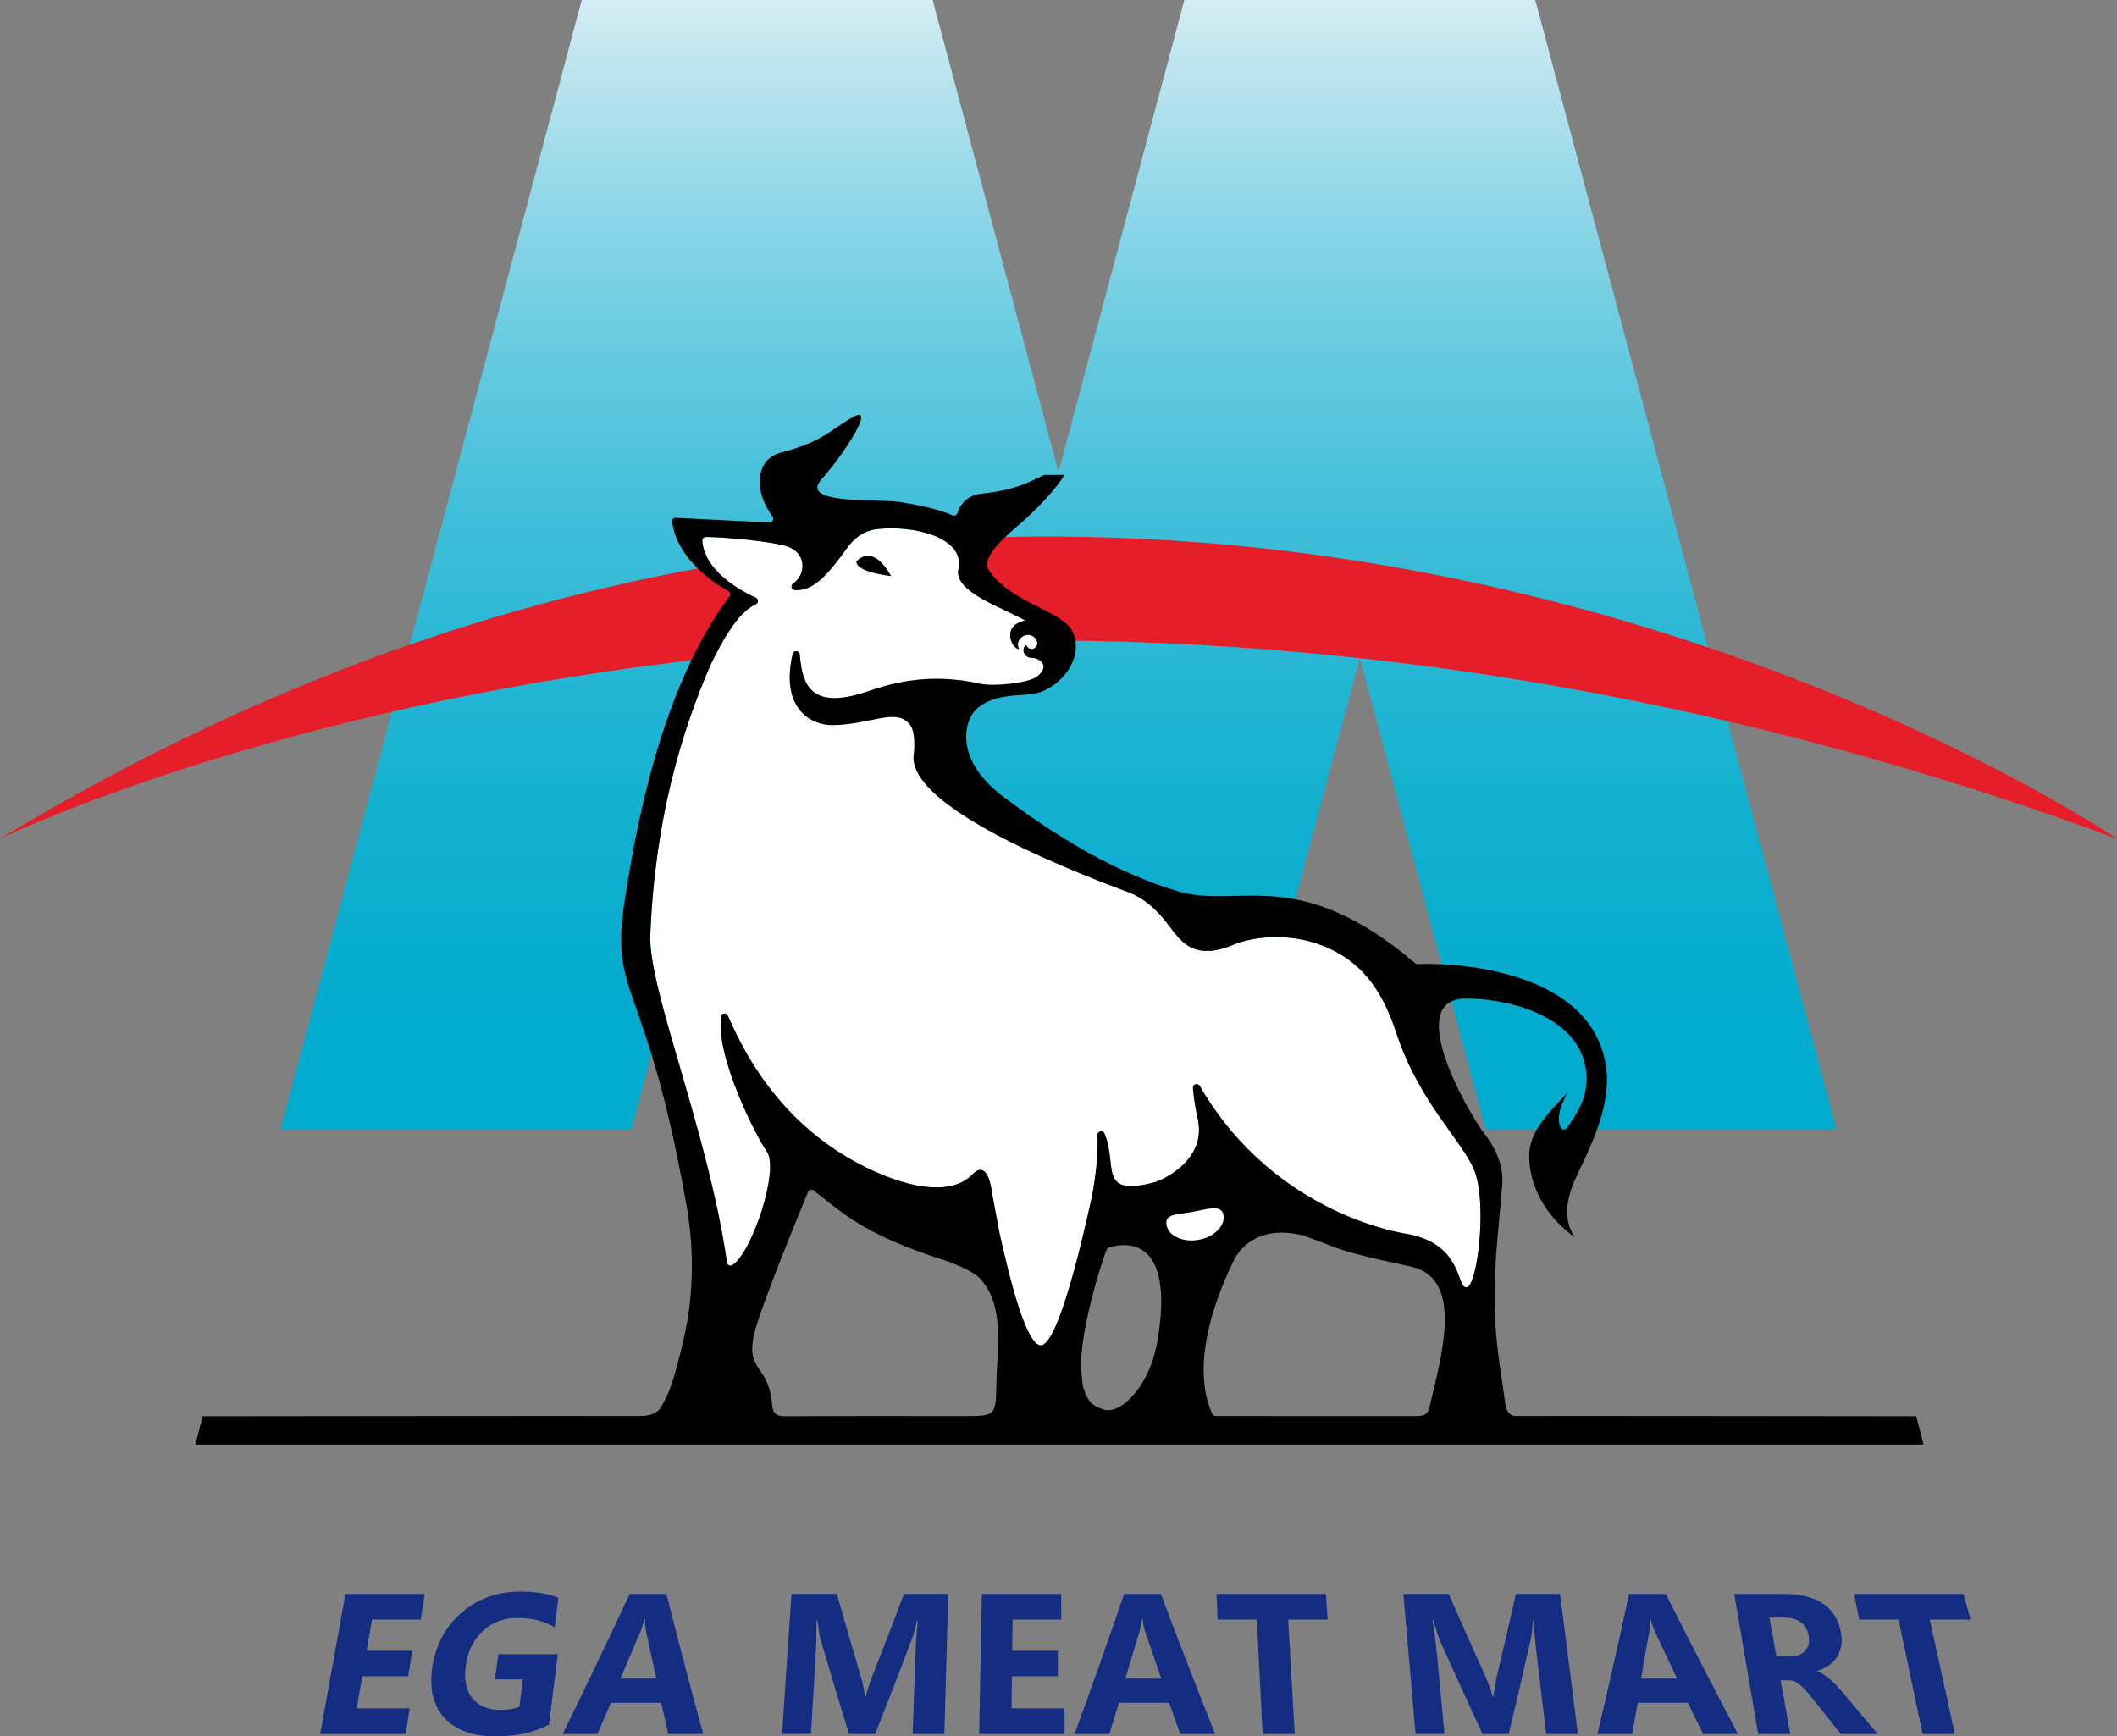 <svg viewBox="0 0 320 262.459" xmlns="http://www.w3.org/2000/svg" xmlns:xlink="http://www.w3.org/1999/xlink"><rect x="0" y="0" width="320" height="262.459" fill="#808080" stroke="none"/><linearGradient id="a" gradientUnits="userSpaceOnUse" x1="160" x2="160" y1="-.596" y2="174.348"><stop offset="0" stop-color="#d6edf5"/><stop offset=".042" stop-color="#c4e7f1"/><stop offset=".177" stop-color="#90d7e8"/><stop offset=".314" stop-color="#64cae0"/><stop offset=".452" stop-color="#40bed9"/><stop offset=".589" stop-color="#24b6d4"/><stop offset=".726" stop-color="#10afd0"/><stop offset=".863" stop-color="#03acce"/><stop offset="1" stop-color="#00abce"/></linearGradient><g fill="#142d83"><path d="m61.314 262.09h-12.913c1.272-7.054 2.545-14.109 3.817-21.163h11.992c-.207 1.294-.415 2.588-.622 3.881h-7.356c-.271 1.569-.541 3.139-.812 4.708h6.899c-.208 1.289-.415 2.578-.623 3.867h-6.943c-.278 1.614-.557 3.227-.835 4.841h8.013c-.206 1.289-.411 2.578-.617 3.867z"/><path d="m82.985 260.673c-2.246 1.191-4.94 1.786-8.065 1.786-3.466 0-6.065-.942-7.77-2.826-1.706-1.884-2.288-4.479-1.773-7.785.518-3.325 2.009-6.036 4.44-8.132 2.433-2.096 5.381-3.143 8.878-3.143 2.203 0 4.103.31 5.708.93-.188 1.491-.377 2.981-.565 4.472-1.499-.944-3.41-1.417-5.744-1.417-1.955 0-3.636.643-5.056 1.925-1.419 1.285-2.293 2.999-2.609 5.144-.32 2.174-.008 3.856.946 5.047s2.396 1.786 4.317 1.786c1.155 0 2.092-.162 2.811-.487.183-1.377.365-2.755.548-4.132h-4.252c.177-1.269.354-2.538.531-3.808h8.981c-.442 3.547-.885 7.094-1.327 10.641z"/><path d="m106.3 262.09h-5.285c-.361-1.569-.718-3.139-1.071-4.708h-7.599c-.674 1.569-1.353 3.139-2.035 4.708h-5.255c3.467-7.054 6.844-14.109 10.133-21.163h5.554c1.766 7.054 3.619 14.109 5.559 21.163zm-7.094-8.368c-.524-2.371-1.04-4.742-1.546-7.113-.111-.531-.162-1.166-.154-1.904-.039 0-.078 0-.117 0-.113.62-.299 1.235-.558 1.845-1.011 2.391-2.032 4.782-3.062 7.172h5.436z"/><path d="m142.744 262.09h-4.79c.15-4.221.3-8.442.451-12.663.049-1.368.161-2.878.336-4.531h-.117c-.289 1.299-.543 2.233-.759 2.804-1.818 4.796-3.675 9.593-5.571 14.389h-3.964c-1.469-4.747-2.898-9.494-4.288-14.242-.114-.384-.276-1.368-.481-2.952h-.131c0 2.085-.047 3.915-.142 5.49-.236 3.901-.472 7.802-.707 11.703h-4.369c.476-7.054.952-14.109 1.429-21.163h6.859c1.182 4.181 2.394 8.363 3.635 12.544.296 1.003.501 2.012.611 3.025h.089c.323-1.17.653-2.189.989-3.055 1.638-4.172 3.247-8.343 4.826-12.515h6.685c-.196 7.054-.393 14.109-.589 21.163z"/><path d="m160.92 262.09h-12.913c.136-7.054.273-14.109.409-21.163h11.992c0 1.294.002 2.588.003 3.881h-7.356c-.018 1.569-.036 3.139-.054 4.708h6.899v3.867h-6.943c-.019 1.614-.037 3.227-.056 4.841h8.013c.002 1.289.004 2.578.006 3.867z"/><path d="m183.677 262.09h-5.285c-.557-1.569-1.111-3.139-1.66-4.708h-7.599c-.478 1.569-.96 3.139-1.446 4.708h-5.255c2.584-7.054 5.08-14.109 7.485-21.163h5.554c2.648 7.054 5.384 14.109 8.207 21.163zm-8.142-8.368c-.821-2.371-1.633-4.742-2.436-7.113-.178-.531-.309-1.166-.392-1.904-.039 0-.078 0-.117 0-.036.62-.145 1.235-.327 1.845-.712 2.391-1.434 4.782-2.164 7.172z"/><path d="m200.682 244.808h-5.97c.333 5.761.666 11.521.999 17.282h-4.865c-.288-5.761-.575-11.521-.863-17.282h-5.94c-.052-1.294-.104-2.588-.155-3.881h16.531c.088 1.294.175 2.588.263 3.881z"/><path d="m238.506 262.09h-4.79c-.503-4.221-1.007-8.442-1.51-12.663-.163-1.368-.284-2.878-.365-4.531h-.117c-.088 1.299-.197 2.233-.325 2.804-1.075 4.796-2.19 9.593-3.344 14.389h-3.964c-2.204-4.747-4.368-9.494-6.493-14.242-.173-.384-.487-1.368-.938-2.952h-.131c.323 2.085.559 3.915.708 5.49.368 3.901.736 7.802 1.105 11.703h-4.369c-.616-7.054-1.232-14.109-1.848-21.163h6.859c1.829 4.181 3.689 8.363 5.577 12.544.452 1.003.813 2.012 1.079 3.025h.089c.142-1.17.314-2.189.516-3.055.993-4.172 1.955-8.343 2.889-12.515h6.685c.896 7.054 1.792 14.109 2.687 21.163z"/><path d="m262.704 262.09h-5.285c-.758-1.569-1.512-3.139-2.262-4.708h-7.599c-.278 1.569-.559 3.139-.845 4.708h-5.255c1.683-7.054 3.277-14.109 4.781-21.163h5.554c3.55 7.054 7.187 14.109 10.911 21.163zm-9.21-8.368c-1.124-2.371-2.239-4.742-3.345-7.113-.247-.531-.457-1.166-.635-1.904-.039 0-.078 0-.117 0 .043.62.013 1.235-.091 1.845-.407 2.391-.823 4.782-1.248 7.172z"/><path d="m283.823 262.09h-5.571c-1.463-1.815-2.917-3.631-4.36-5.446-.324-.413-.63-.782-.919-1.107-.287-.325-.569-.602-.843-.833-.275-.231-.549-.408-.824-.531-.274-.124-.56-.185-.857-.185h-1.289c.483 2.701.966 5.401 1.449 8.102h-4.85c-1.207-7.054-2.413-14.109-3.62-21.163h7.425c5.041 0 7.94 1.919 8.698 5.756.145.738.167 1.419.063 2.043-.103.626-.312 1.188-.627 1.69s-.731.934-1.246 1.299c-.516.364-1.115.649-1.795.856.004.02.007.039.011.059.335.099.669.258 1.008.48.338.22.674.479 1.006.774.334.296.659.613.976.951.318.341.612.672.883.997 1.747 2.086 3.507 4.172 5.281 6.257zm-16.36-17.592c.351 1.963.702 3.926 1.053 5.889h2.062c1.022 0 1.787-.295 2.295-.885.516-.6.689-1.343.523-2.228-.349-1.849-1.616-2.775-3.804-2.775h-2.13z"/><path d="m297.867 244.808h-6.16s2.519 11.521 3.778 17.282h-4.865c-1.214-5.761-3.642-17.282-3.642-17.282h-5.94l-.78-3.881h16.531l1.077 3.881z"/></g><path d="m277.615 170.772-45.547-170.772h-53.042l-19.026 71.337-19.026-71.337h-53.042l-45.547 170.772h53.042l19.026-71.336 19.026 71.336h53.042l19.026-71.336 19.026 71.336z" fill="url(#a)"/><path d="m320 126.785s-150.489-102.794-320 0c0 0 138.182-67.49 320 0z" fill="#e51e29"/><path d="m115.91 174.053c-1.66-2.359-7.731-14.317-6.918-20.378.074-.551.825-.66 1.043-.149 5.011 11.754 12.615 18.886 21.022 23.012 7.527 3.63 13.168 3.843 15.924.988 2.387-2.472 2.92 2.506 2.92 2.506l1.115 6.033c1.677 7.725 4.098 16.921 6.188 17.277 2.435.415 5.88-13.448 7.878-22.585.517-2.841.938-6.192.817-9.173-.024-.599.798-.81 1.039-.26 2.088 4.765-1.165 9.751 7.746 7.33.612-.178 7.658-3.008 6.404-9.349l.013.007c-.308-1.286-.603-2.867-.78-4.855-.052-.586.724-.83 1.019-.321 11.569 19.936 31.599 22.418 31.599 22.418 8.289 1.645 7.162 8.214 8.767 8.025s3.148-12.702 1.137-17.69c-1.819-4.511-8.286-10.217-11.746-20.676-1.834-5.545-4.486-10.191-10.072-12.81-5.586-2.618-11.55-1.887-14.631-.59-5.634 2.372-7.693-.384-8.957-1.945-1.263-1.561-3.378-4.964-7.655-6.295-.031-.01-.058-.03-.088-.042-17.253-6.459-31.324-14.597-30.343-21.043.417-2.737 1.307-4.303-.164-5.912-3.833-4.189-7.582 2.023-13.39 2.023-3.224 0-7.875-2.525-5.979-10.747.14-.606 1.025-.55 1.077.07.347 4.2 1.314 9.13 9.849 6.264 2.687-.902 11.292-2.986 19.574-1.127 2.034.457 6.691-1.185 7.071-1.332 1.959-.759.026-3.291-1.369-3.291s-1.653-1.548-.885-1.93c.426 1.217 2.342.381 1.422-.932-1.029-1.469-3.344-.08-2.518 1.53-.973.091-2.87-3.499.948-4.305-3.217-1.88-10.874-4.307-10.11-7.772 1.052-4.77-6.641-6.66-12.235-6.06-.962.103-2.856.471-4.582 2.852-2.998 4.136-5.108 6.528-7.901 6.371-.529-.03-.698-.71-.256-1.003 1.894-1.255 2.133-4.566-.884-5.585-2.237-.755-9.164-1.405-12.312-1.437-.322-.003-.569.276-.544.597.353 4.449 5.416 7.362 8.095 8.6.433.2.403.802-.033.997-2.925 1.305-5.395 6.229-6.802 9.113-4.378 10.093-8.418 23.233-9.124 40.91-.325 8.13 8.796 29.833 11.593 49.455.055.384.485.599.813.392 2.973-1.878 7.148-14.421 5.209-17.177z" fill="#fff"/><path d="m289.659 214.069s-59.715-.07-60.033-.035c-1.288.141-1.914-.554-2.069-1.711-.236-1.764-.512-3.526-.766-5.29-.326-2.261-.617-4.525-.736-6.797-.432-8.243.358-12.91 1.018-21.146.304-3.795-1.914-6.699-2.668-7.689-2.659-3.492-11.853-19.74-3.422-20.449 6.224-.221 17.367 2.278 18.703 10.498.717 4.407-1.597 7.155-2.817 9.032-.219.337-.73.33-.923-.022-.818-1.493.066-3.577.996-5.298-2.694 2.874-5.822 5.789-5.798 9.629.027 4.299 2.339 8.98 6.912 12.241-2.068-2.983-1.037-6.526.351-9.457 1.878-3.965 5.068-10.245 4.409-15.922-1.711-14.749-22.017-16.201-28.538-15.935-.13.005-.255-.04-.354-.125-17.724-15.074-26.712-8.17-35.762-10.847-8.211-2.43-16.722-6.972-26.535-14.343-7.093-5.329-5.974-10.873-4.431-12.774 1.713-2.164 5.241-2.438 6.355-2.523 1.352-.104 2.801-.109 4.018-.612 3.67-1.518 6.115-5.643 4.613-8.915-1.47-3.202-8.521-4.187-12.23-8.714-.961-1.173-.932-1.764-.308-2.946s2.251-2.809 4.172-4.416c2.59-2.168 6.102-5.886 7.046-7.723h-3.017c-2.521 1.206-4.338 2.271-9.468 2.835-1.971.217-3.157 1.381-3.659 2.947-.098.306-.433.469-.726.338-2.622-1.166-6.356-1.771-8.097-2.03-3.461-.516-15.165.438-11.714-3.429.186-.209.378-.431.572-.661 3.401-4.021 7.736-10.875 3.961-8.625-3.426 2.041-4.533 3.651-10.622 5.236-1.895.493-2.892 1.794-3.177 3.389-.313 1.752.235 3.859 1.434 5.659.14.211.276.425.443.69.235.373-.043.858-.484.84-3.075-.127-11.683-.57-14.183-.7-.357-.018-.629.305-.553.654.063.284.153.677.285 1.219.848 3.484 4.368 7.111 8.234 9.179.296.158.385.534.184.803-10.681 14.343-14.29 35.986-15.834 45.86-2.36 15.083 3.191 11.485 9.327 46.185 1.264 7.15 1.086 14.423-.728 21.513-.283 1.105-.552 2.233-.857 3.351-.558 2.042-1.241 4.048-2.376 5.806-.779 1.206-2.673 1.202-3.353 1.197-4.794-.038-65.824.034-65.824.034l-1.094 4.284h261.215l-1.093-4.284zm-138.968-7.036c-.036.722-.067 1.437-.079 2.135-.084 4.876-.117 4.875-5.024 4.874-8.946 0-17.892-.028-26.837.029-1.417.009-1.948-.409-2.059-1.851-.217-2.829-1.125-4.066-1.884-5.187-.859-1.269-1.526-2.39-.784-5.505.912-3.829 6.753-18.094 8.124-21.379.138-.33.553-.435.835-.214 1.806 1.415 3.456 2.798 5.23 3.997 4.408 2.978 9.325 4.882 14.361 6.493 1.156.37 4.437 1.632 5.532 2.804 3.336 3.57 2.832 8.884 2.585 13.804zm24.391-5.087c-.311 2.043-.799 3.715-1.393 5.087-1.904 4.392-5.018 6.694-6.914 6.006-1.492-.541-2.317-.967-3.035-3.324-.124-.406-.264-2.152-.299-2.683-.358-5.432 3.106-16.485 3.852-18.162.06-.134.173-.235.312-.283 1.439-.493 9.934-2.764 7.477 13.358zm42.316 5.087c-.434 2.021-.933 3.983-1.332 5.704-.301 1.301-1.202 1.309-2.21 1.308-5.507-.005-11.013-.005-16.52-.004-1.97 0-3.939 0-5.909 0v-.006c-2.557 0-5.113-.003-7.67-.005-.209 0-.396-.116-.489-.303-.557-1.118-1.336-3.294-1.326-6.694.011-3.817 1.016-9.177 4.451-16.321 1.167-2.428 4.188-5.544 10.612-3.971.025.006.049.014.073.023 1.435.554 2.91 1.07 4.434 1.671 3.649 1.439 10.588 2.673 12.227 3.135 5.79 1.634 5.075 8.869 3.66 15.463zm4.307-12.457c-1.605.189-.478-6.38-8.767-8.025 0 0-20.03-2.482-31.599-22.418-.295-.509-1.071-.265-1.019.321.178 1.987.472 3.568.78 4.855l-.013-.007c1.254 6.341-5.792 9.171-6.404 9.349-8.912 2.422-5.658-2.564-7.746-7.33-.241-.549-1.063-.339-1.039.26.121 2.982-.3 6.332-.817 9.173-1.998 9.137-5.443 22.999-7.878 22.585-2.089-.356-4.511-9.551-6.188-17.277l-1.115-6.033s-.533-4.978-2.92-2.506c-2.756 2.855-8.397 2.642-15.924-.988-8.407-4.125-16.011-11.258-21.022-23.012-.218-.511-.969-.401-1.043.149-.813 6.06 5.258 18.018 6.918 20.378 1.939 2.756-2.237 15.3-5.209 17.177-.328.207-.758-.009-.813-.392-2.797-19.622-11.917-41.325-11.593-49.455.706-17.676 4.746-30.816 9.124-40.91 1.406-2.884 3.876-7.808 6.802-9.113.436-.194.466-.797.033-.997-2.679-1.238-7.742-4.151-8.095-8.6-.025-.321.222-.601.544-.597 3.148.032 10.075.682 12.312 1.437 3.018 1.019 2.778 4.33.884 5.585-.441.292-.272.973.256 1.003 2.793.158 4.903-2.235 7.901-6.371 1.726-2.38 3.62-2.748 4.582-2.852 5.594-.6 13.288 1.29 12.235 6.06-.764 3.465 6.893 5.892 10.11 7.772-3.819.806-1.921 4.396-.948 4.305-.826-1.61 1.489-2.999 2.518-1.53.921 1.314-.995 2.15-1.422.932-.768.381-.511 1.93.885 1.93s2.701 1.446.652 2.881c-1.343.94-6.471 1.482-8.506 1.025-8.281-1.859-14.142.205-17.326 1.26-8.546 2.832-9.597-1.479-9.944-5.679-.051-.62-.937-.677-1.077-.07-1.896 8.221 2.756 10.747 5.979 10.747 5.808 0 10.013-2.889 11.914.199.535.868.581 2.918.404 4.264-.814 6.189 14.326 14.009 31.579 20.468.03.011.057.032.088.042 4.277 1.331 6.392 4.734 7.655 6.295s3.322 4.317 8.957 1.945c3.081-1.297 9.045-2.028 14.631.59s8.237 7.264 10.072 12.81c3.459 10.459 9.927 16.165 11.746 20.676 2.011 4.988.469 17.501-1.137 17.69z"/><path d="m134.692 87.075c-2.878-5.191-5.243-2.21-5.243-2.21-.051 1.645 5.243 2.21 5.243 2.21z"/><path d="m184.93 183.636c-.294-1.66-2.45-.856-4.824-.436s-4.067.298-3.773 1.958 2.457 2.665 4.831 2.244c2.374-.42 4.06-2.107 3.767-3.767z" fill="#fff"/></svg>